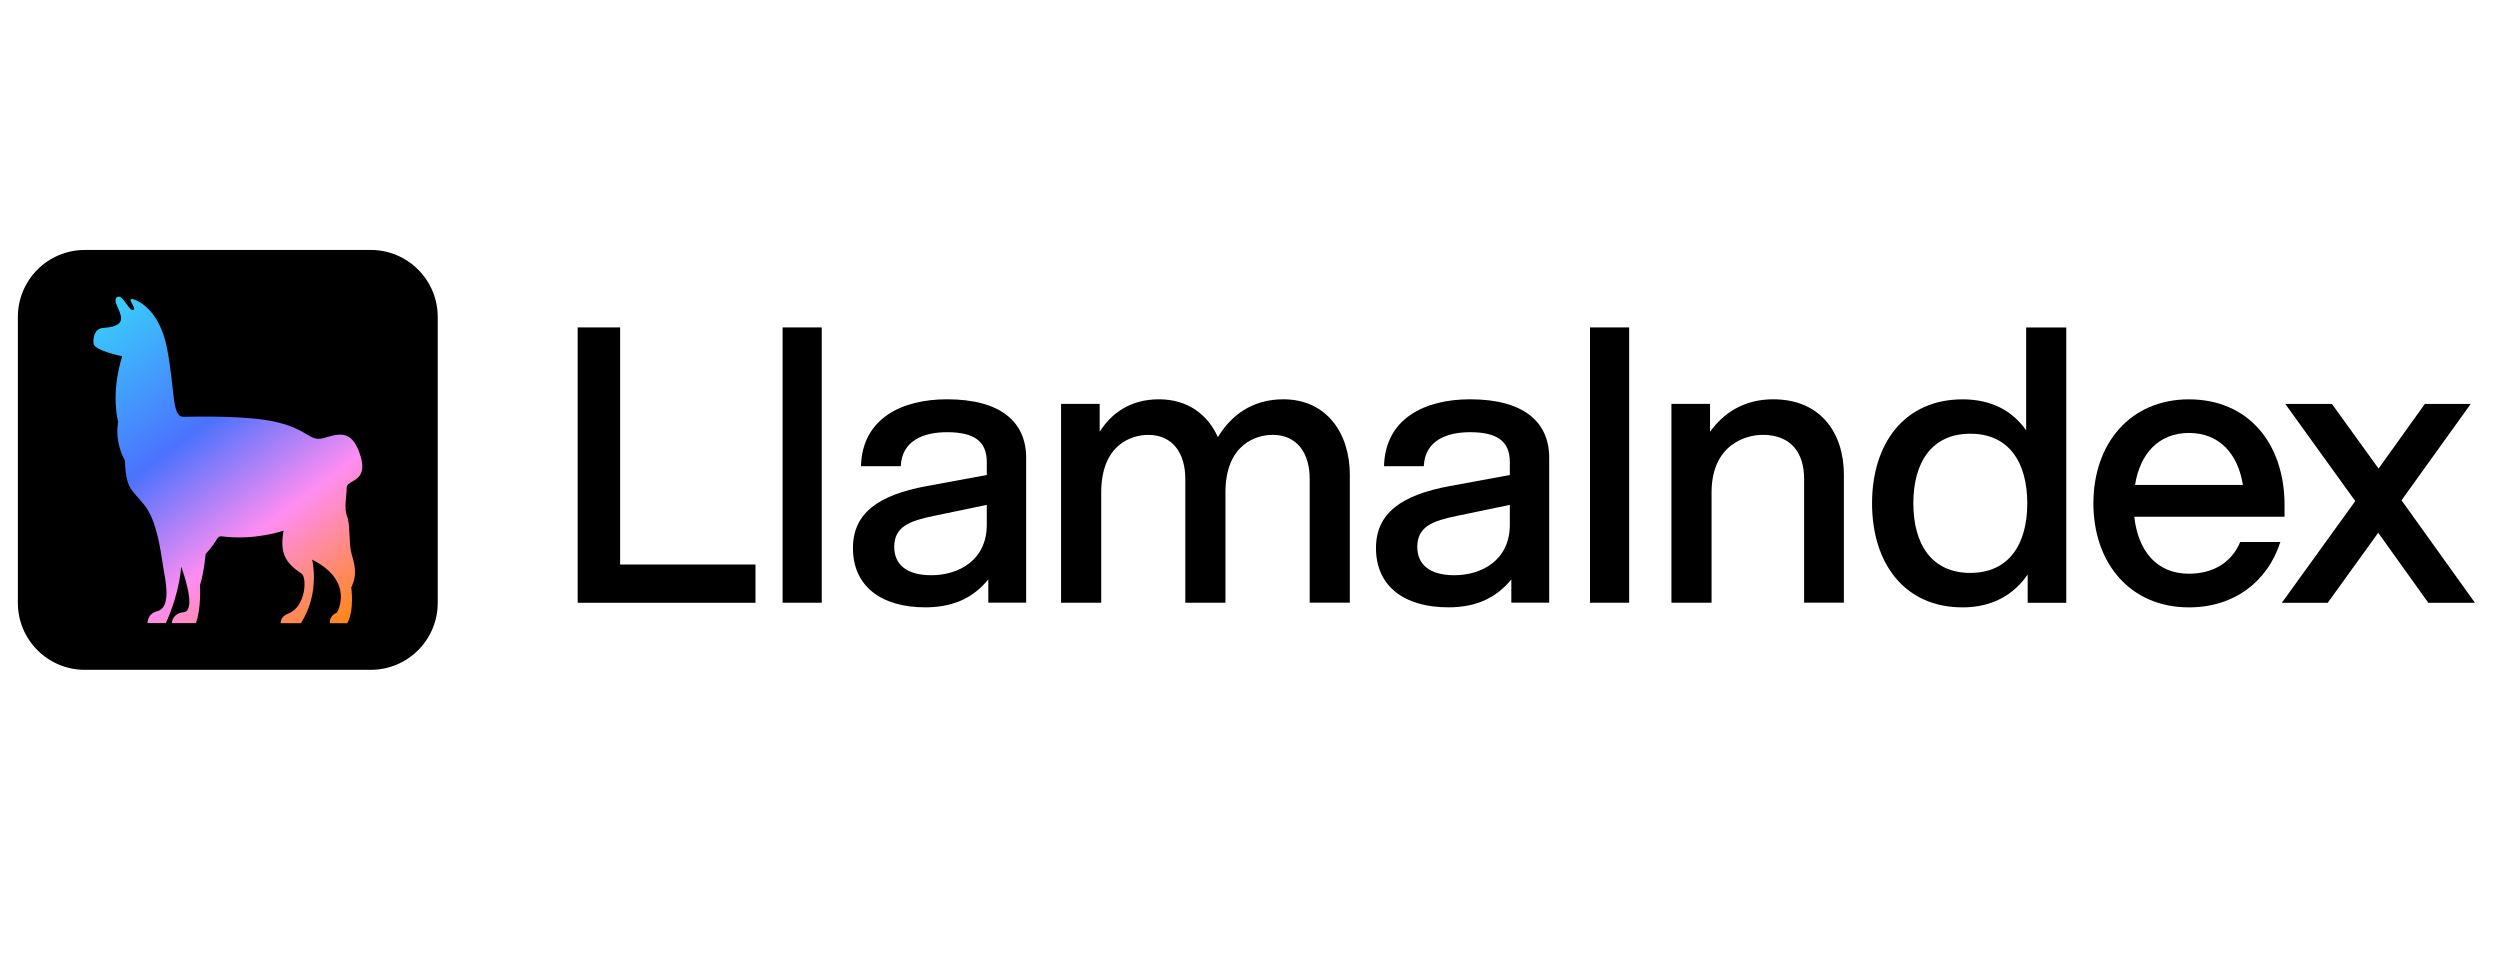 <svg width="738" height="282" viewBox="90 100 560 90" fill="none" xmlns="http://www.w3.org/2000/svg">
<path d="M173.05 94H109C100.716 94 94 100.716 94 109V173.05C94 181.334 100.716 188.05 109 188.05H173.05C181.334 188.05 188.05 181.334 188.05 173.05V109C188.05 100.716 181.334 94 173.05 94Z" fill="black"/>
<path d="M165.48 175.22C165.48 175.22 169.63 168.31 159.92 163.36C159.92 163.36 161.8 170.75 157.4 177.6H152.88C152.88 177.6 152.68 176.16 154.59 175.43C158.59 173.89 158.75 167.32 157.58 166.53C154.01 164.13 152.6 162.08 153.52 156.86C153.52 156.86 147.34 159.12 139.66 158.15C139.26 158.1 138.87 158.29 138.67 158.64C138.26 159.35 137.43 160.63 136.06 162.11C136.06 162.11 135.71 166.2 134.79 169.11C134.79 169.11 135.14 174.09 133.88 177.59H128.48C128.48 177.59 128.54 175.42 131.14 175.14C134.32 174.8 130.57 164.91 130.57 164.91C130.57 164.91 130.41 170.3 127.17 177.57H123.04C123.04 177.57 123.04 175.47 125.14 174.95C128.55 174.1 127.03 167.96 126.48 164.55C125.93 161.13 125.16 154.74 122.37 151.19C119.58 147.64 118.16 147.67 117.99 141.15C117.99 141.15 115.62 137.41 116.47 132.48C116.47 132.48 114.7 126.56 117.36 117.81C117.36 117.81 111.07 116.53 110.95 114.97C110.82 113.41 111.29 111.64 112.97 111.49C114.65 111.34 117.11 111.09 117.12 109.32C117.12 107.55 114.98 105.2 116.31 104.51C117.55 103.86 118.99 108.05 119.94 107.39C120.56 106.96 118.25 104.7 119.76 105.01C120.38 105.14 125.64 106.88 127.42 116.06C129.2 125.24 128.46 131.37 131.03 131.37C133.6 131.37 145.35 130.94 152.21 132.62C159.07 134.3 159.35 136.93 162.36 136.17C165.37 135.41 168.83 133.59 170.79 140.26C172.52 146.13 167.66 145.39 167.66 147.23C167.66 149.07 167.01 151.92 167.75 153.66C168.49 155.4 168.08 159.6 168.73 161.98C169.38 164.36 170.16 166.52 168.69 169.59C168.69 169.59 169.41 174.76 167.79 177.6H163.89C163.89 177.6 163.61 175.98 165.51 175.22H165.48Z" fill="url(#paint0_linear_99_12)"/>
<path d="M219.4 111.35H228.91V164.46H259.23V173.03H219.4V111.35Z" fill="black"/>
<path d="M311.38 167.8C307.53 172.51 302.64 174.05 297.25 174.05C287.4 174.05 281.06 169.34 281.06 160.77C281.06 152.89 286.88 148.86 297.59 146.89L311.04 144.41V141.5C311.04 136.79 308.13 134.82 302.13 134.82C296.99 134.82 292.02 136.62 291.77 142.44H282.86C283.12 131.73 292.03 127.45 302.13 127.45C314.12 127.45 319.86 132.5 319.86 140.55V173.01H311.38V167.78V167.8ZM298.62 166.86C304.7 166.86 311.04 163.52 311.04 155.55V151.1L299.13 153.58C293.73 154.69 290.31 155.98 290.31 160.52C290.31 164.29 292.88 166.86 298.62 166.86Z" fill="black"/>
<path d="M375.04 135.42C371.53 135.42 364.5 137.39 364.5 148.35V173.02H355.51V145.27C355.51 139.53 352.68 135.42 347.2 135.42C343.69 135.42 336.67 137.39 336.67 148.35V173.02H327.68V128.48H336.33V134.73C338.9 130.62 343.18 127.45 349.61 127.45C356.04 127.45 360.57 130.88 362.8 135.93C365.71 131.13 370.42 127.45 377.45 127.45C387.22 127.45 392.36 135.16 392.36 144.32V173.01H383.37V145.26C383.37 139.52 380.54 135.41 375.06 135.41L375.04 135.42Z" fill="black"/>
<path d="M428.54 167.8C424.69 172.51 419.8 174.05 414.41 174.05C404.56 174.05 398.22 169.34 398.22 160.77C398.22 152.89 404.04 148.86 414.75 146.89L428.2 144.41V141.5C428.2 136.79 425.29 134.82 419.29 134.82C414.15 134.82 409.18 136.62 408.93 142.44H400.02C400.28 131.73 409.19 127.45 419.29 127.45C431.28 127.45 437.02 132.5 437.02 140.55V173.01H428.54V167.78V167.8ZM415.78 166.86C421.86 166.86 428.2 163.52 428.2 155.55V151.1L416.29 153.58C410.89 154.69 407.47 155.98 407.47 160.52C407.47 164.29 410.04 166.86 415.78 166.86Z" fill="black"/>
<path d="M446.16 111.35H454.93V173.02H446.16V111.35Z" fill="black"/>
<path d="M265.3 111.35H274.07V173.02H265.3V111.35Z" fill="black"/>
<path d="M484.78 135.42C481.35 135.42 473.39 137.39 473.39 148.35V173.02H464.4V128.48H473.05V134.73C476.05 130.53 480.67 127.45 487.18 127.45C497.97 127.45 503.03 135.16 503.03 144.32V173.01H494.12V145.26C494.12 139.52 491.29 135.41 484.78 135.41V135.42Z" fill="black"/>
<path d="M544.2 173.03V166.69C541.12 171.23 536.23 174.06 529.64 174.06C516.54 174.06 509.34 164.12 509.34 150.76C509.34 137.4 516.54 127.46 529.64 127.46C536.06 127.46 540.78 130.03 543.86 134.4V111.36H552.85V173.03H544.2ZM531.35 166.34C540 166.34 544.11 159.92 544.11 150.75C544.11 141.58 540 135.16 531.35 135.16C522.7 135.16 518.59 141.58 518.59 150.75C518.59 159.92 522.7 166.34 531.35 166.34Z" fill="black"/>
<path d="M558.92 150.76C558.92 137.4 567.14 127.46 580.33 127.46C593.52 127.46 601.74 137.22 601.74 151.19V153.76H568.08C568.94 161.47 573.13 166.52 580.33 166.52C585.81 166.52 589.92 163.95 591.81 159.41H600.8C597.97 168.23 590.52 174.06 580.33 174.06C567.14 174.06 558.92 164.12 558.92 150.76ZM592.41 146.64C591.3 139.62 587.1 134.99 580.33 134.99C573.56 134.99 569.36 139.62 568.25 146.64H592.41Z" fill="black"/>
<path d="M622.72 157.35L611.41 173.03H601.13L617.58 150.25L601.9 128.49H612.35L622.8 142.97L633.16 128.49H643.44L627.94 150.07L644.39 173.03H633.94L622.72 157.35Z" fill="black"/>
<defs>
<linearGradient id="paint0_linear_99_12" x1="108.11" y1="106.46" x2="164.85" y2="182.26" gradientUnits="userSpaceOnUse">
<stop stop-color="#37D7FA"/>
<stop offset="0.4" stop-color="#4B72FE"/>
<stop offset="0.68" stop-color="#FF8DF2"/>
<stop offset="1" stop-color="#FF8705"/>
</linearGradient>
</defs>
</svg>
